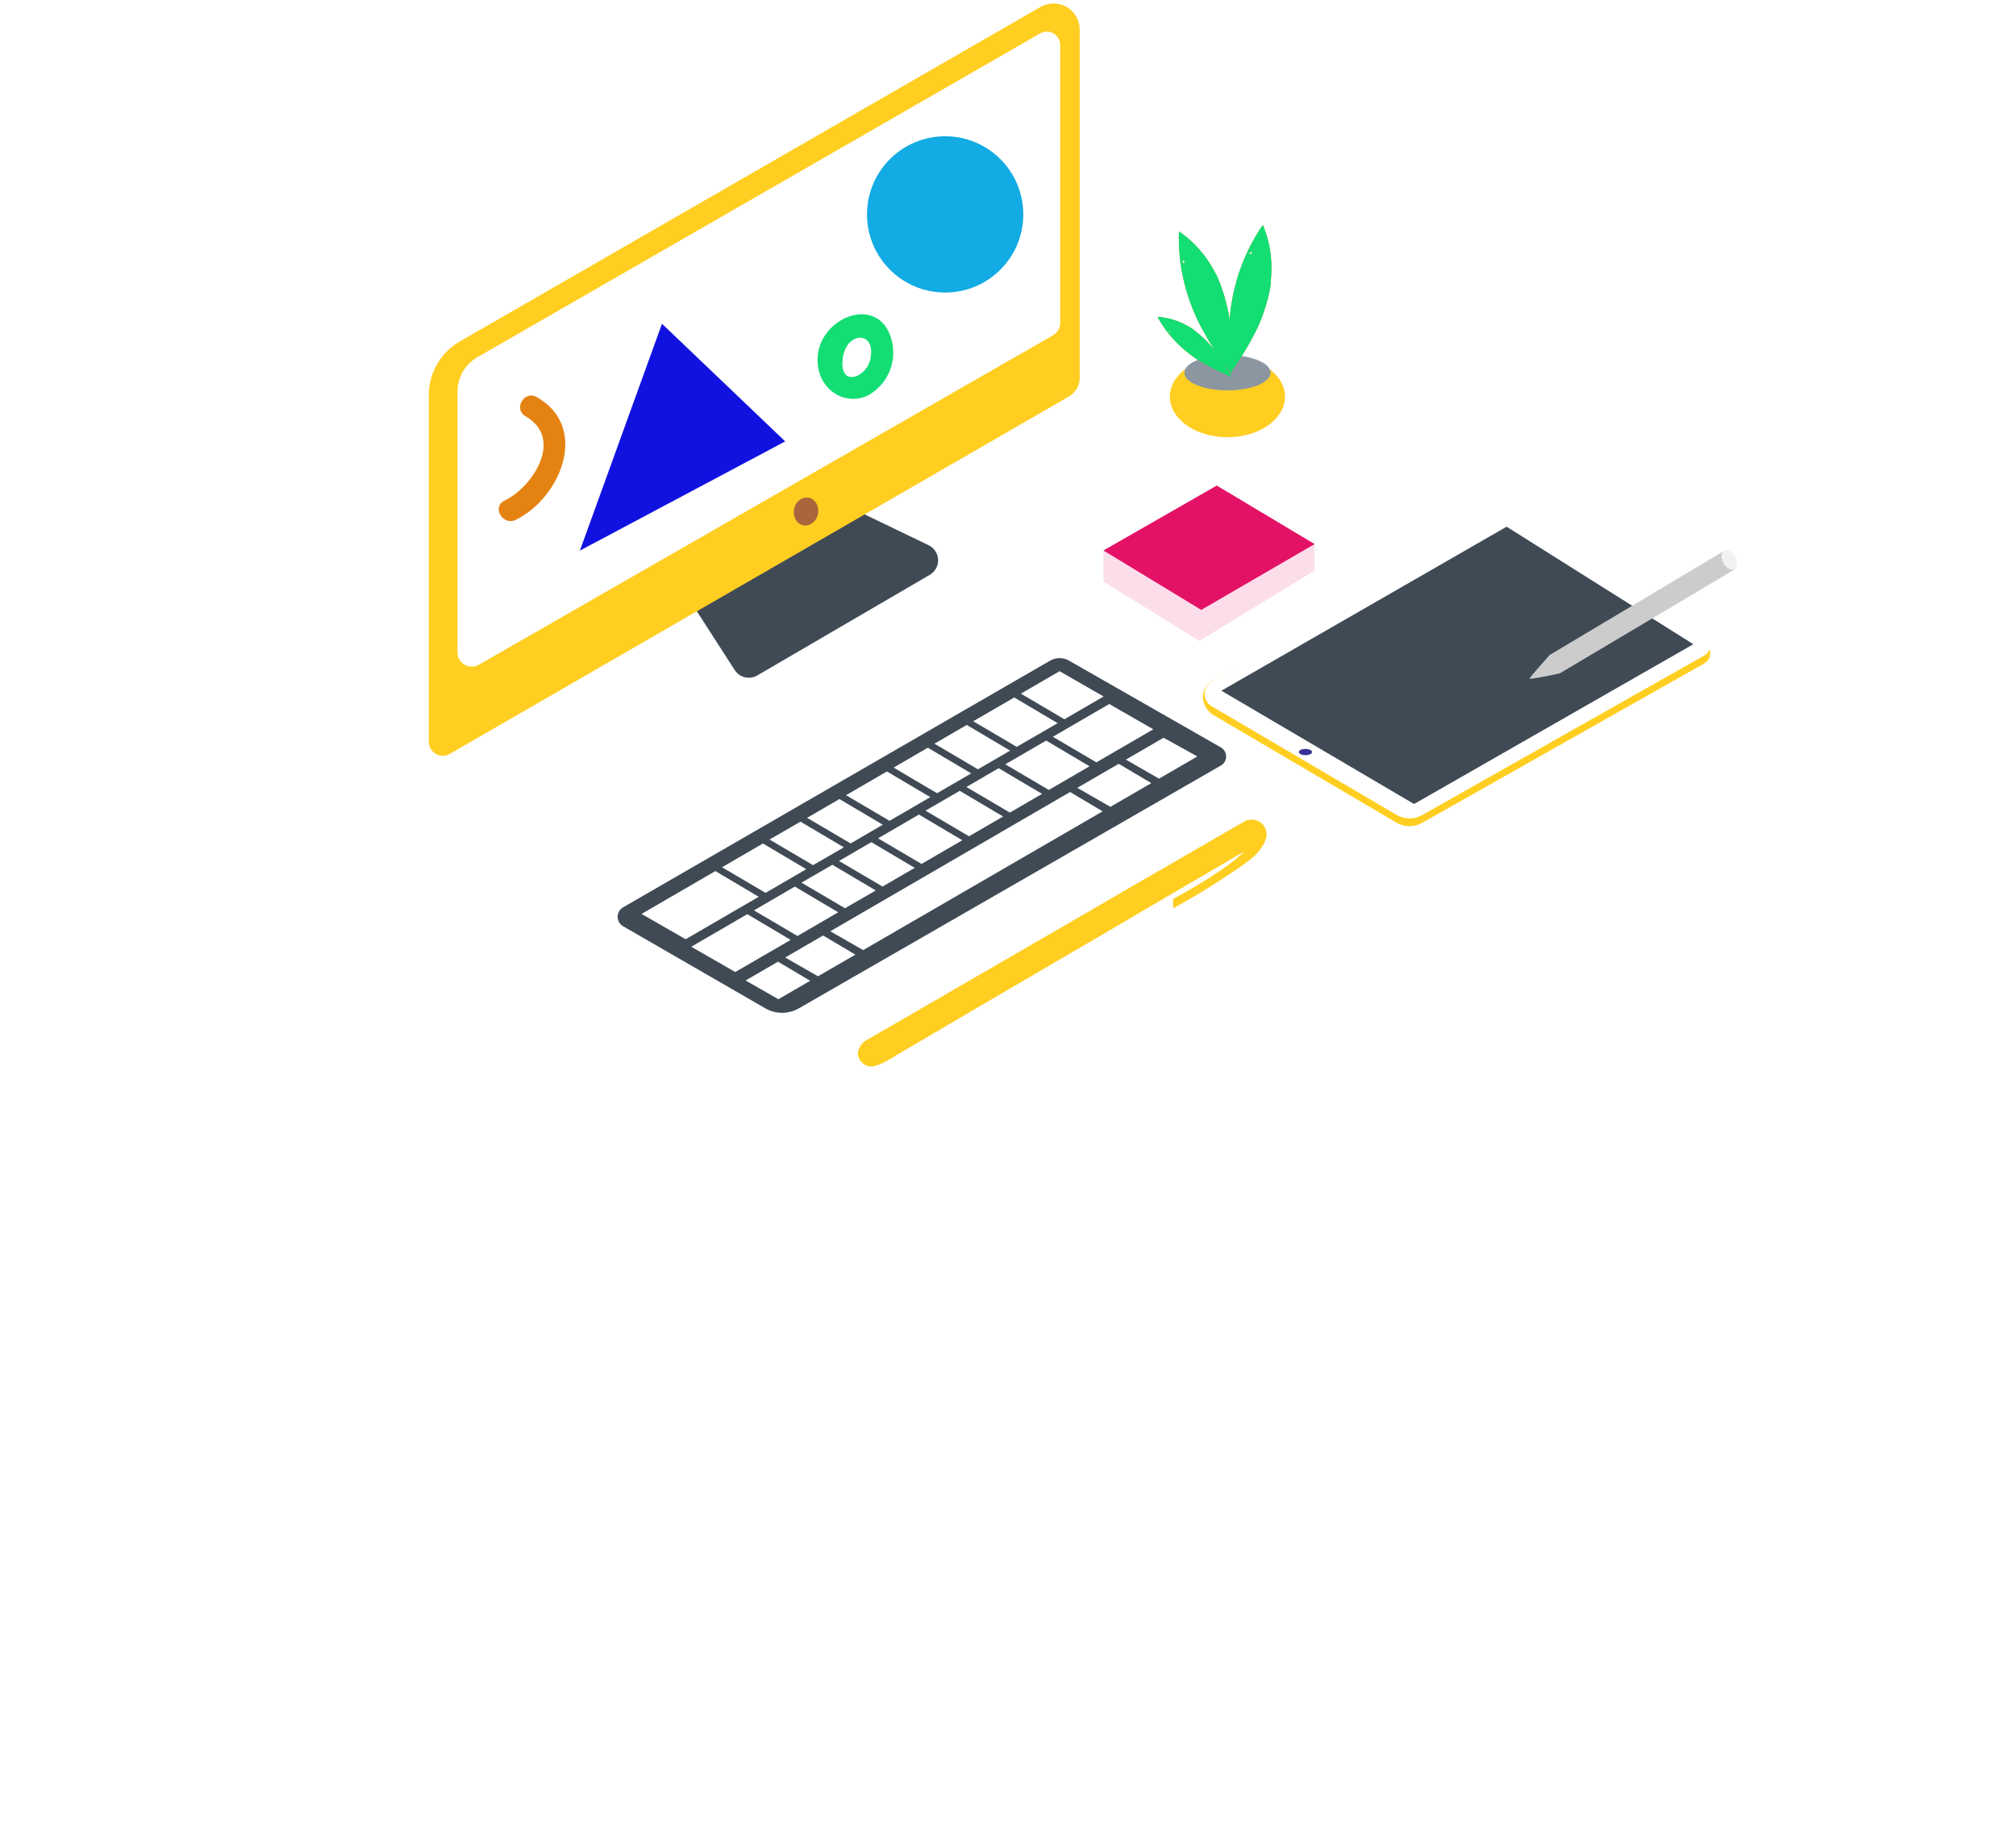<svg width="319" height="290" viewBox="0 0 319 290" fill="none" xmlns="http://www.w3.org/2000/svg">
<g filter="url(#filter0_ddddd_523_7528)">
<path d="M163.305 183.054L283.922 111.767C287.762 109.608 291.053 106.071 287.311 103.75L166.266 33.989C164.451 32.864 161.694 32.125 159.845 33.201L33.25 106.682C29.41 108.912 28.721 115.122 32.547 117.373L147.41 182.928C149.82 184.328 152.553 185.077 155.341 185.099C158.128 185.121 160.873 184.416 163.305 183.054V183.054Z" fill="white"/>
</g>
<path d="M240.352 83.607L269.75 101.83C270.019 101.996 270.241 102.23 270.392 102.508C270.544 102.786 270.62 103.099 270.613 103.416C270.607 103.733 270.518 104.042 270.356 104.314C270.193 104.586 269.962 104.811 269.686 104.966L225.069 130.18C224.448 130.537 223.745 130.725 223.029 130.725C222.313 130.725 221.61 130.537 220.99 130.18L191.725 112.977C189.615 111.233 190.192 108.645 191.725 107.801L236.082 83.551C236.732 83.172 237.473 82.978 238.225 82.988C238.977 82.998 239.712 83.212 240.352 83.607V83.607Z" fill="#FFCE21"/>
<path d="M240.352 82.355L269.75 100.578C270.02 100.744 270.241 100.978 270.393 101.256C270.544 101.535 270.621 101.847 270.614 102.164C270.608 102.481 270.519 102.79 270.356 103.062C270.194 103.334 269.963 103.559 269.687 103.714L225.077 128.949C224.456 129.306 223.753 129.494 223.037 129.494C222.321 129.494 221.618 129.306 220.997 128.949L191.733 111.746C191.39 111.547 191.105 111.261 190.907 110.918C190.709 110.574 190.605 110.184 190.605 109.787C190.605 109.391 190.709 109.001 190.907 108.657C191.105 108.314 191.39 108.028 191.733 107.829L236.09 82.327C236.737 81.946 237.475 81.747 238.225 81.752C238.976 81.757 239.711 81.965 240.352 82.355Z" fill="white"/>
<path d="M238.397 83.34L267.942 101.935L223.754 127.219L193.266 109.292L238.397 83.34Z" fill="#3F4A55"/>
<path d="M206.572 119.49C207.151 119.49 207.62 119.269 207.62 118.997C207.62 118.725 207.151 118.505 206.572 118.505C205.993 118.505 205.524 118.725 205.524 118.997C205.524 119.269 205.993 119.49 206.572 119.49Z" fill="#383097"/>
<path d="M274.041 87.778C274.031 87.727 274.031 87.674 274.041 87.623C273.639 87.413 273.207 87.268 272.761 87.194L245.332 103.567C245.332 103.567 243.686 104.854 246.738 106.591L274.582 90.042C274.555 89.259 274.371 88.489 274.041 87.778V87.778Z" fill="#CCCCCC"/>
<path d="M245.275 103.56C245.275 103.56 242.082 107.133 242.026 107.365C241.969 107.597 246.646 106.584 246.646 106.584" fill="#CCCCCC"/>
<path d="M274.481 90.048C274.986 89.757 275.018 88.869 274.554 88.065C274.09 87.261 273.305 86.845 272.8 87.137C272.296 87.428 272.263 88.316 272.727 89.12C273.191 89.924 273.977 90.339 274.481 90.048Z" fill="#F2F2F2"/>
<path d="M135.427 80.724L146.947 86.273C147.38 86.482 147.748 86.805 148.011 87.207C148.274 87.609 148.423 88.076 148.442 88.556C148.461 89.037 148.349 89.513 148.118 89.935C147.886 90.356 147.545 90.707 147.13 90.95L119.82 106.88C119.23 107.224 118.53 107.326 117.865 107.166C117.201 107.007 116.624 106.596 116.255 106.021L109.622 95.718" fill="#3F4A55"/>
<path d="M72.741 54.04L164.635 1.102C165.265 0.738 165.98 0.546 166.709 0.545C167.437 0.545 168.152 0.737 168.783 1.101C169.413 1.466 169.936 1.99 170.3 2.621C170.663 3.252 170.854 3.968 170.852 4.696V59.765C170.852 60.37 170.692 60.963 170.39 61.487C170.087 62.01 169.652 62.445 169.129 62.747L71.18 119.286C70.842 119.481 70.458 119.583 70.068 119.583C69.678 119.583 69.294 119.48 68.956 119.285C68.618 119.09 68.338 118.809 68.143 118.471C67.948 118.132 67.846 117.749 67.846 117.359V62.501C67.849 60.785 68.302 59.1 69.161 57.615C70.02 56.13 71.255 54.897 72.741 54.04Z" fill="#FFCE21"/>
<path d="M164.62 5.266L75.526 56.53C74.574 57.078 73.784 57.867 73.234 58.818C72.685 59.768 72.396 60.847 72.396 61.945V103.229C72.397 103.624 72.502 104.011 72.699 104.353C72.897 104.695 73.181 104.979 73.522 105.177C73.864 105.375 74.251 105.479 74.646 105.481C75.041 105.482 75.429 105.38 75.772 105.184L166.639 53.041C166.978 52.847 167.261 52.566 167.457 52.228C167.653 51.89 167.757 51.506 167.757 51.114V7.102C167.756 6.735 167.659 6.374 167.476 6.056C167.292 5.738 167.03 5.474 166.713 5.288C166.396 5.103 166.036 5.003 165.67 4.999C165.303 4.995 164.941 5.087 164.62 5.266V5.266Z" fill="white"/>
<path d="M129.442 81.305C129.674 80.103 129.011 78.965 127.962 78.763C126.913 78.561 125.875 79.372 125.644 80.573C125.413 81.775 126.075 82.912 127.124 83.114C128.173 83.316 129.211 82.506 129.442 81.305Z" fill="#AB643C"/>
<path d="M169.15 104.53L193.189 118.266C193.44 118.411 193.649 118.62 193.794 118.871C193.939 119.122 194.015 119.407 194.015 119.697C194.015 119.987 193.939 120.272 193.794 120.523C193.649 120.775 193.44 120.983 193.189 121.128L126.417 159.543C125.607 160.009 124.689 160.255 123.755 160.255C122.821 160.255 121.903 160.009 121.093 159.543L98.587 146.553C98.326 146.401 98.109 146.184 97.958 145.922C97.807 145.661 97.728 145.364 97.728 145.062C97.728 144.76 97.807 144.463 97.958 144.201C98.109 143.94 98.326 143.722 98.587 143.571L166.147 104.544C166.602 104.277 167.119 104.135 167.646 104.133C168.174 104.13 168.692 104.268 169.15 104.53V104.53Z" fill="#3F4A55"/>
<path d="M132.824 126.431L139.688 130.496L134.597 133.457C133.19 132.62 129.04 130.187 127.711 129.406L132.824 126.431Z" fill="white"/>
<path d="M140.342 122.064L147.206 126.129L140.757 129.877C139.632 129.223 135.475 126.769 133.872 125.826L140.342 122.064Z" fill="white"/>
<path d="M167.658 106.204L174.628 110.206L168.425 113.807C167.44 113.237 163.234 110.755 161.539 109.756L167.658 106.204Z" fill="white"/>
<path d="M152.974 114.707L159.838 118.772L154.746 121.726C153.544 121.023 149.401 118.582 147.861 117.675L152.974 114.707Z" fill="white"/>
<path d="M160.492 110.361L167.356 114.426L160.878 118.174C160.119 117.738 155.801 115.192 153.993 114.123L160.492 110.361Z" fill="white"/>
<path d="M126.662 130.011L133.527 134.076L128.653 136.889C127.19 136.031 123.068 133.605 121.767 132.838L126.662 130.011Z" fill="white"/>
<path d="M146.813 118.308L153.677 122.373L148.283 125.503C147.017 124.8 142.888 122.331 141.397 121.452L146.813 118.308Z" fill="white"/>
<path d="M120.72 133.464L127.584 137.529L121.135 141.278C119.785 140.49 115.67 138.064 114.25 137.227L120.72 133.464Z" fill="white"/>
<path d="M113.195 137.832L120.059 141.897L108.49 148.613L101.513 144.612L113.195 137.832Z" fill="white"/>
<path d="M175.522 111.395L182.491 115.396L173.482 120.629C172.3 119.926 168.158 117.499 166.597 116.578L175.522 111.395Z" fill="white"/>
<path d="M158.023 121.55L164.888 125.615L159.796 128.576C158.431 127.782 154.317 125.355 152.91 124.525L158.023 121.55Z" fill="white"/>
<path d="M145.406 128.886L152.27 132.951L145.821 136.699C144.527 135.947 140.406 133.513 138.936 132.648L145.406 128.886Z" fill="white"/>
<path d="M151.862 125.13L158.726 129.195L153.332 132.325C151.926 131.502 147.797 129.069 146.447 128.274L151.862 125.13Z" fill="white"/>
<path d="M137.874 133.253L144.738 137.318L139.646 140.279C138.07 139.358 133.928 136.91 132.76 136.228L137.874 133.253Z" fill="white"/>
<path d="M131.713 136.833L138.577 140.898L133.703 143.711C132.1 142.776 127.95 140.321 126.818 139.66L131.713 136.833Z" fill="white"/>
<path d="M165.541 117.183L172.405 121.248L165.956 124.989C164.936 124.399 160.738 121.923 159.071 120.938L165.541 117.183Z" fill="white"/>
<path d="M125.769 140.286L132.633 144.351L126.184 148.1C124.693 147.228 120.558 144.794 119.299 144.049L125.769 140.286Z" fill="white"/>
<path d="M125.109 148.719L116.346 153.804L109.376 149.802L118.245 144.647L125.109 148.719Z" fill="white"/>
<path d="M130.243 148.023L135.349 151.054L129.427 154.479L124.244 151.504L130.243 148.023Z" fill="white"/>
<path d="M128.203 155.189L123.167 158.108L117.977 155.14L123.104 152.165L128.203 155.189Z" fill="white"/>
<path d="M184.116 116.732L189.461 119.693L183.398 123.21L178.151 120.193L184.116 116.732Z" fill="white"/>
<path d="M177.019 120.854L182.174 123.913L175.704 127.669L170.464 124.659L177.019 120.854Z" fill="white"/>
<path d="M169.325 125.32L174.473 128.379L136.579 150.337L131.381 147.355L169.325 125.32Z" fill="white"/>
<path d="M194.222 69.182C199.252 69.182 203.33 66.311 203.33 62.768C203.33 59.226 199.252 56.354 194.222 56.354C189.192 56.354 185.114 59.226 185.114 62.768C185.114 66.311 189.192 69.182 194.222 69.182Z" fill="#FFCE21"/>
<path d="M194.229 61.769C197.997 61.769 201.051 60.519 201.051 58.977C201.051 57.435 197.997 56.185 194.229 56.185C190.461 56.185 187.407 57.435 187.407 58.977C187.407 60.519 190.461 61.769 194.229 61.769Z" fill="#8C96A1"/>
<path d="M194.679 59.041C195.214 58.288 195.755 57.5 196.318 56.614C197.021 55.482 197.725 54.328 198.336 53.133C198.912 52.076 199.403 50.975 199.806 49.841C200.255 48.61 200.614 47.347 200.882 46.065C200.953 45.727 201.009 45.361 201.072 45.052C201.072 44.897 201.072 44.911 201.072 44.932C201.072 44.953 201.072 44.827 201.072 44.637C201.136 43.934 201.178 43.23 201.185 42.569C201.216 40.177 200.754 37.805 199.827 35.599C197.365 39.171 195.705 43.233 194.961 47.506C194.914 47.76 194.869 48.015 194.827 48.273C194.827 48.273 194.757 48.737 194.729 48.927L194.658 49.567C194.625 49.891 194.595 50.216 194.567 50.545C194.468 51.803 194.419 53.062 194.426 54.321C194.482 55.897 194.553 57.472 194.679 59.041ZM197.577 40.22C197.741 40.032 197.912 39.85 198.09 39.672C198.054 39.834 198.054 40.002 198.09 40.164C197.92 40.155 197.748 40.174 197.584 40.22H197.577Z" fill="#999A1C"/>
<path d="M194.855 59.146C194.904 58.225 194.925 57.268 194.918 56.22C194.918 54.877 194.855 53.541 194.735 52.205C194.649 51.004 194.468 49.811 194.194 48.639C193.907 47.359 193.528 46.102 193.062 44.876C192.935 44.553 192.808 44.236 192.668 43.92C192.604 43.772 192.618 43.786 192.633 43.807L192.492 43.547C192.168 42.935 191.838 42.33 191.472 41.746C190.202 39.714 188.526 37.967 186.549 36.612C186.406 40.952 187.205 45.271 188.891 49.272C188.989 49.511 189.09 49.745 189.193 49.975L189.468 50.58L189.756 51.164C189.901 51.454 190.051 51.745 190.206 52.036C190.804 53.147 191.444 54.23 192.126 55.292C192.984 56.621 193.898 57.901 194.855 59.146ZM187.119 41.746C187.156 41.498 187.201 41.264 187.252 41.043C187.3 41.202 187.381 41.348 187.491 41.472C187.354 41.547 187.228 41.642 187.119 41.754V41.746Z" fill="#999A1C"/>
<path d="M194.897 59.638C194.623 59.125 194.328 58.605 193.99 58.035C193.554 57.331 193.09 56.628 192.584 55.925C192.143 55.306 191.653 54.723 191.121 54.181C190.552 53.582 189.941 53.025 189.292 52.514L188.8 52.113C188.715 52.057 188.729 52.057 188.744 52.064L188.582 51.965C188.209 51.74 187.836 51.522 187.449 51.325C186.112 50.638 184.646 50.233 183.145 50.137C184.468 52.522 186.292 54.592 188.49 56.206L188.884 56.495L189.222 56.734L189.566 56.952L190.094 57.275C190.774 57.683 191.477 58.063 192.204 58.415C193.069 58.872 193.976 59.273 194.897 59.638ZM185.107 52.746C185.047 52.601 184.99 52.453 184.939 52.303C185.015 52.374 185.106 52.426 185.206 52.458C185.158 52.548 185.125 52.645 185.107 52.746V52.746Z" fill="#999A1C"/>
<path d="M194.679 59.041C195.214 58.288 195.755 57.5 196.318 56.614C197.021 55.482 197.725 54.328 198.336 53.133C198.912 52.076 199.403 50.975 199.806 49.841C200.255 48.61 200.614 47.347 200.882 46.065C200.953 45.727 201.009 45.361 201.072 45.052C201.072 44.897 201.072 44.911 201.072 44.932C201.072 44.953 201.072 44.827 201.072 44.637C201.136 43.934 201.178 43.23 201.185 42.569C201.216 40.177 200.754 37.805 199.827 35.599C197.365 39.171 195.705 43.233 194.961 47.506C194.914 47.76 194.869 48.015 194.827 48.273C194.827 48.273 194.757 48.737 194.729 48.927L194.658 49.567C194.625 49.891 194.595 50.216 194.567 50.545C194.468 51.803 194.419 53.062 194.426 54.321C194.482 55.897 194.553 57.472 194.679 59.041ZM197.577 40.22C197.741 40.032 197.912 39.85 198.09 39.672C198.054 39.834 198.054 40.002 198.09 40.164C197.92 40.155 197.748 40.174 197.584 40.22H197.577Z" fill="#12DE74"/>
<path d="M194.855 59.146C194.904 58.225 194.925 57.268 194.918 56.22C194.918 54.877 194.855 53.541 194.735 52.205C194.649 51.004 194.468 49.811 194.194 48.639C193.907 47.359 193.528 46.102 193.062 44.876C192.935 44.553 192.808 44.236 192.668 43.92C192.604 43.772 192.618 43.786 192.633 43.807L192.492 43.547C192.168 42.935 191.838 42.33 191.472 41.746C190.202 39.714 188.526 37.967 186.549 36.612C186.406 40.952 187.205 45.271 188.891 49.272C188.989 49.511 189.09 49.745 189.193 49.975L189.468 50.58L189.756 51.164C189.901 51.454 190.051 51.745 190.206 52.036C190.804 53.147 191.444 54.23 192.126 55.292C192.984 56.621 193.898 57.901 194.855 59.146ZM187.119 41.746C187.156 41.498 187.201 41.264 187.252 41.043C187.3 41.202 187.381 41.348 187.491 41.472C187.354 41.547 187.228 41.642 187.119 41.754V41.746Z" fill="#12DE74"/>
<path d="M194.897 59.638C194.623 59.125 194.328 58.605 193.99 58.035C193.554 57.331 193.09 56.628 192.584 55.925C192.143 55.306 191.653 54.723 191.121 54.181C190.552 53.582 189.941 53.025 189.292 52.514L188.8 52.113C188.715 52.057 188.729 52.057 188.744 52.064L188.582 51.965C188.209 51.74 187.836 51.522 187.449 51.325C186.112 50.638 184.646 50.233 183.145 50.137C184.468 52.522 186.292 54.592 188.49 56.206L188.884 56.495L189.222 56.734L189.566 56.952L190.094 57.275C190.774 57.683 191.477 58.063 192.204 58.415C193.069 58.872 193.976 59.273 194.897 59.638ZM185.107 52.746C185.047 52.601 184.99 52.453 184.939 52.303C185.015 52.374 185.106 52.426 185.206 52.458C185.158 52.548 185.125 52.645 185.107 52.746V52.746Z" fill="#12DE74"/>
<path d="M91.758 87.123L124.244 69.843L104.748 51.227L91.758 87.123Z" fill="#1212E0"/>
<path d="M149.555 46.29C156.384 46.29 161.919 40.754 161.919 33.926C161.919 27.097 156.384 21.561 149.555 21.561C142.727 21.561 137.191 27.097 137.191 33.926C137.191 40.754 142.727 46.29 149.555 46.29Z" fill="#12ABE3"/>
<path d="M84.922 62.824C82.953 61.699 81.18 64.737 83.15 65.862C89.261 69.379 84.366 77.031 79.816 79.225C77.776 80.203 79.556 83.241 81.588 82.264C88.692 78.838 93.362 67.586 84.922 62.824Z" fill="#E58312"/>
<path d="M141.185 54.223C139.315 45.481 127.548 50.847 129.595 58.773C130.481 62.206 134.223 64.203 137.458 62.501C138.872 61.69 139.994 60.453 140.663 58.966C141.333 57.48 141.516 55.819 141.185 54.223V54.223ZM137.795 56.417C137.721 57.066 137.484 57.686 137.107 58.22C136.729 58.753 136.224 59.183 135.636 59.47C132.95 60.496 133.013 57.085 133.674 55.454C134.856 52.429 138.372 52.816 137.781 56.445L137.795 56.417Z" fill="#12DE74"/>
<path d="M135.742 166.562C135.814 166.107 135.996 165.676 136.274 165.308C136.551 164.941 136.914 164.646 137.331 164.452L142.43 161.512L150.307 156.947L159.718 151.497L169.733 145.702L179.417 140.075L187.857 135.201L194.081 131.6L197.351 129.708C197.351 129.779 197.464 129.779 197.534 129.758C197.923 129.663 198.329 129.67 198.714 129.778C199.099 129.885 199.449 130.091 199.732 130.373C200.014 130.656 200.22 131.007 200.327 131.391C200.435 131.776 200.442 132.183 200.347 132.571C199.968 134.048 198.709 135.349 197.534 136.249C193.726 138.983 189.752 141.478 185.634 143.718V142.248C188.405 140.729 194.383 137.325 196.887 134.723L195.692 135.426L192.4 137.353L187.442 140.251L181.253 143.866L174.241 147.994L166.884 152.292L159.598 156.547L152.818 160.513L147.002 163.938L142.522 166.555C141.157 167.356 139.673 168.439 138.084 168.749C137.784 168.77 137.483 168.729 137.199 168.629C136.916 168.529 136.656 168.371 136.436 168.166C136.216 167.96 136.041 167.712 135.922 167.436C135.802 167.16 135.741 166.862 135.742 166.562V166.562Z" fill="#FFCE21"/>
<path d="M174.6 87.102V92.019L189.785 101.422L208.014 90.281V86.09" fill="#FCDEEA"/>
<path d="M208.014 86.09L192.535 76.827L174.6 87.102L190.08 96.506L208.014 86.09Z" fill="#E31266"/>
<defs>
<filter id="filter0_ddddd_523_7528" x="0" y="20.677" width="318.957" height="268.423" filterUnits="userSpaceOnUse" color-interpolation-filters="sRGB">
<feFlood flood-opacity="0" result="BackgroundImageFix"/>
<feColorMatrix in="SourceAlpha" type="matrix" values="0 0 0 0 0 0 0 0 0 0 0 0 0 0 0 0 0 0 127 0" result="hardAlpha"/>
<feOffset/>
<feColorMatrix type="matrix" values="0 0 0 0 0.694 0 0 0 0 0.765 0 0 0 0 0.835 0 0 0 0.1 0"/>
<feBlend mode="normal" in2="BackgroundImageFix" result="effect1_dropShadow_523_7528"/>
<feColorMatrix in="SourceAlpha" type="matrix" values="0 0 0 0 0 0 0 0 0 0 0 0 0 0 0 0 0 0 127 0" result="hardAlpha"/>
<feOffset dy="-2"/>
<feGaussianBlur stdDeviation="5"/>
<feColorMatrix type="matrix" values="0 0 0 0 0.694 0 0 0 0 0.765 0 0 0 0 0.835 0 0 0 0.17 0"/>
<feBlend mode="normal" in2="effect1_dropShadow_523_7528" result="effect2_dropShadow_523_7528"/>
<feColorMatrix in="SourceAlpha" type="matrix" values="0 0 0 0 0 0 0 0 0 0 0 0 0 0 0 0 0 0 127 0" result="hardAlpha"/>
<feOffset dy="19"/>
<feGaussianBlur stdDeviation="9.5"/>
<feColorMatrix type="matrix" values="0 0 0 0 0.694 0 0 0 0 0.765 0 0 0 0 0.835 0 0 0 0.14 0"/>
<feBlend mode="normal" in2="effect2_dropShadow_523_7528" result="effect3_dropShadow_523_7528"/>
<feColorMatrix in="SourceAlpha" type="matrix" values="0 0 0 0 0 0 0 0 0 0 0 0 0 0 0 0 0 0 127 0" result="hardAlpha"/>
<feOffset dy="42"/>
<feGaussianBlur stdDeviation="12.5"/>
<feColorMatrix type="matrix" values="0 0 0 0 0.694 0 0 0 0 0.765 0 0 0 0 0.835 0 0 0 0.08 0"/>
<feBlend mode="normal" in2="effect3_dropShadow_523_7528" result="effect4_dropShadow_523_7528"/>
<feColorMatrix in="SourceAlpha" type="matrix" values="0 0 0 0 0 0 0 0 0 0 0 0 0 0 0 0 0 0 127 0" result="hardAlpha"/>
<feOffset dy="74"/>
<feGaussianBlur stdDeviation="15"/>
<feColorMatrix type="matrix" values="0 0 0 0 0.694 0 0 0 0 0.765 0 0 0 0 0.835 0 0 0 0.02 0"/>
<feBlend mode="normal" in2="effect4_dropShadow_523_7528" result="effect5_dropShadow_523_7528"/>
<feBlend mode="normal" in="SourceGraphic" in2="effect5_dropShadow_523_7528" result="shape"/>
</filter>
</defs>
</svg>
